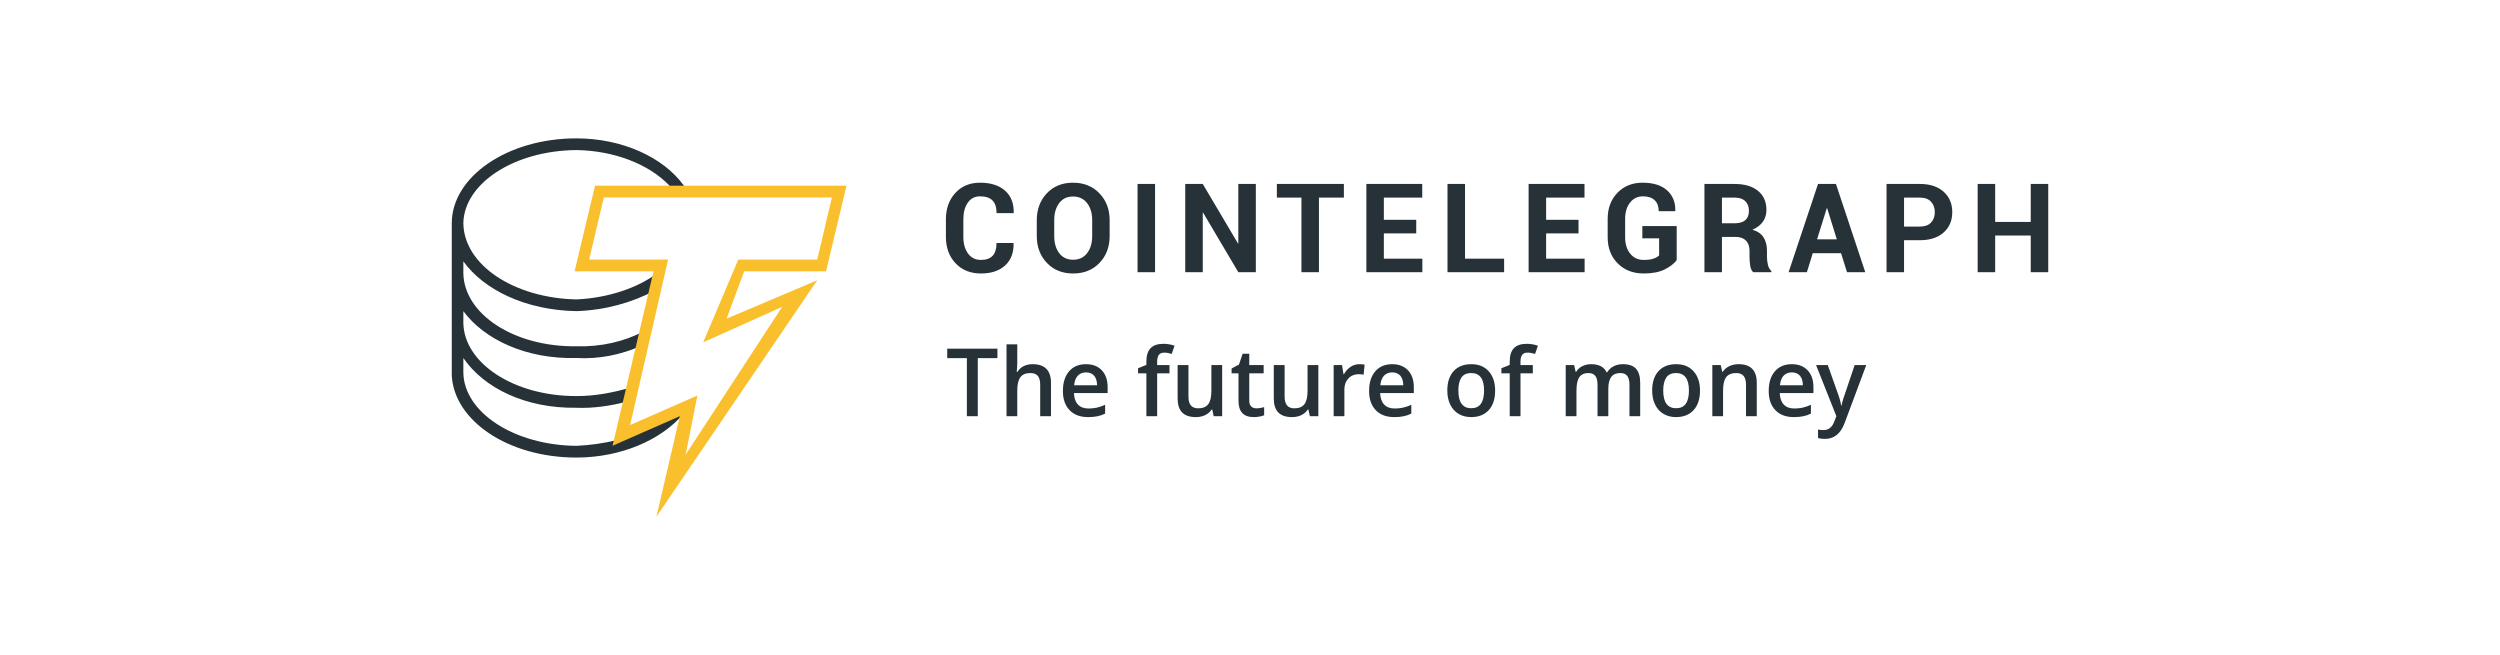 <?xml version="1.0" encoding="utf-8"?>
<svg xmlns="http://www.w3.org/2000/svg" fill="none" height="100%" overflow="visible" preserveAspectRatio="none" style="display: block;" viewBox="0 0 229 60" width="100%">
<g id="Frame 12">
<g id="CT-logo-BlackYellow-tag">
<g id="Molecules/Logos/CT-Logo-YG-tag">
<g id="CT-Logo-YG-tag">
<g id="Atoms/Icons/logos/CT-GY-icon">
<g id="Group">
<path d="M62.613 37.888L56.509 40.57V40.302C55.332 40.607 54.028 40.782 52.793 40.839C47.053 40.782 42.496 37.745 42.443 34.133V32.792C44.329 35.562 48.167 37.419 52.793 37.352C54.358 37.419 55.959 37.168 57.305 36.815L57.836 35.474C56.24 35.955 54.498 36.29 52.793 36.279C47.053 36.29 42.496 33.253 42.443 29.573V28.5C44.329 31.061 48.159 32.919 52.793 32.792C54.878 32.919 56.917 32.475 58.632 31.719L58.897 30.378C57.222 31.271 55.051 31.789 52.793 31.719C47.053 31.789 42.496 28.753 42.443 25.013V23.94C44.329 26.561 48.167 28.418 52.793 28.5C55.423 28.418 57.916 27.715 59.959 26.622L60.224 25.013C58.37 26.402 55.662 27.297 52.793 27.427C47.053 27.297 42.496 24.26 42.443 20.453C42.496 16.832 47.053 13.795 52.793 13.747C56.215 13.795 59.393 15.008 61.286 16.966L61.47 17.276L62.808 17.282L62.613 16.966C60.731 14.381 56.967 12.674 52.793 12.674C46.442 12.674 41.382 16.213 41.382 20.453V20.721V34.401C41.605 38.54 46.549 41.912 52.793 41.912C56.917 41.912 60.623 40.272 62.613 37.888Z" fill="#263238" id="Shape"/>
<path d="M60.13 47.326L62.273 38.121L56.112 40.829L59.862 24.856H52.631L54.505 17.006H77.539L75.664 24.856H68.165L66.558 29.188L74.861 25.669L60.13 47.326ZM63.88 36.227L62.808 41.641L71.647 28.105L64.415 31.354L67.629 23.773H74.861L76.2 18.088H55.309L53.97 23.773H61.201L57.719 38.934L63.88 36.227Z" fill="#FABF2C" id="Shape_2"/>
</g>
</g>
<path d="M92.835 22.259L92.846 22.292C92.861 23.155 92.601 23.83 92.066 24.319C91.531 24.807 90.794 25.051 89.853 25.051C88.893 25.051 88.119 24.74 87.529 24.116C86.94 23.492 86.645 22.686 86.645 21.698V20.094C86.645 19.109 86.932 18.303 87.507 17.676C88.082 17.049 88.837 16.735 89.77 16.735C90.744 16.735 91.506 16.975 92.055 17.456C92.604 17.938 92.872 18.615 92.857 19.488L92.846 19.522H91.286C91.286 19.004 91.163 18.618 90.915 18.364C90.668 18.111 90.287 17.984 89.77 17.984C89.29 17.984 88.916 18.179 88.647 18.57C88.378 18.96 88.243 19.464 88.243 20.083V21.698C88.243 22.32 88.385 22.827 88.669 23.219C88.953 23.612 89.347 23.808 89.853 23.808C90.332 23.808 90.69 23.681 90.926 23.427C91.163 23.174 91.281 22.784 91.281 22.259H92.835ZM101.643 21.62C101.643 22.616 101.333 23.437 100.714 24.083C100.096 24.729 99.29 25.051 98.298 25.051C97.309 25.051 96.507 24.728 95.892 24.08C95.277 23.432 94.969 22.612 94.969 21.62V20.166C94.969 19.178 95.276 18.359 95.889 17.709C96.503 17.06 97.302 16.735 98.287 16.735C99.279 16.735 100.086 17.06 100.709 17.709C101.331 18.359 101.643 19.178 101.643 20.166V21.62ZM100.044 20.155C100.044 19.526 99.889 19.009 99.578 18.606C99.266 18.202 98.836 18.001 98.287 18.001C97.745 18.001 97.323 18.202 97.021 18.606C96.719 19.009 96.568 19.526 96.568 20.155V21.62C96.568 22.261 96.719 22.783 97.023 23.186C97.327 23.59 97.752 23.791 98.298 23.791C98.847 23.791 99.275 23.59 99.583 23.186C99.891 22.783 100.044 22.261 100.044 21.62V20.155ZM105.804 24.935H104.2V16.851H105.804V24.935ZM115.034 24.935H113.43L110.206 19.483L110.173 19.488V24.935H108.569V16.851H110.173L113.397 22.298L113.43 22.292V16.851H115.034V24.935ZM123.1 18.101H120.815V24.935H119.212V18.101H116.96V16.851H123.1V18.101ZM129.727 21.382H126.761V23.691H130.288V24.935H125.158V16.851H130.277V18.101H126.761V20.133H129.727V21.382ZM134.196 23.691H137.777V24.935H132.592V16.851H134.196V23.691ZM144.591 21.382H141.625V23.691H145.151V24.935H140.021V16.851H145.14V18.101H141.625V20.133H144.591V21.382ZM153.585 23.83C153.336 24.16 152.965 24.445 152.47 24.688C151.976 24.93 151.339 25.051 150.559 25.051C149.592 25.051 148.801 24.744 148.186 24.13C147.571 23.515 147.263 22.718 147.263 21.737V20.049C147.263 19.072 147.562 18.275 148.159 17.659C148.756 17.043 149.523 16.735 150.46 16.735C151.438 16.735 152.187 16.969 152.707 17.437C153.226 17.905 153.477 18.53 153.459 19.311L153.448 19.344H151.938C151.938 18.915 151.815 18.581 151.57 18.342C151.324 18.103 150.967 17.984 150.499 17.984C150.008 17.984 149.612 18.175 149.312 18.559C149.012 18.942 148.862 19.435 148.862 20.038V21.737C148.862 22.348 149.016 22.846 149.323 23.23C149.631 23.615 150.043 23.808 150.559 23.808C150.94 23.808 151.241 23.769 151.462 23.691C151.684 23.613 151.855 23.515 151.976 23.397V21.831H150.438V20.71H153.585V23.83ZM157.73 21.704V24.935H156.126V16.851H158.894C159.806 16.851 160.519 17.061 161.034 17.482C161.548 17.902 161.805 18.487 161.805 19.239C161.805 19.653 161.696 20.011 161.478 20.313C161.261 20.615 160.943 20.858 160.526 21.043C160.998 21.184 161.337 21.419 161.544 21.748C161.751 22.078 161.855 22.485 161.855 22.97V23.564C161.855 23.789 161.885 24.025 161.945 24.271C162.006 24.517 162.109 24.7 162.256 24.818V24.935H160.602C160.456 24.816 160.362 24.62 160.32 24.346C160.277 24.073 160.256 23.808 160.256 23.552V22.981C160.256 22.577 160.147 22.264 159.93 22.04C159.712 21.816 159.403 21.704 159.004 21.704H157.73ZM157.73 20.454H158.867C159.317 20.454 159.652 20.358 159.872 20.166C160.092 19.973 160.201 19.688 160.201 19.311C160.201 18.941 160.091 18.646 159.869 18.428C159.648 18.21 159.323 18.101 158.894 18.101H157.73V20.454ZM168.641 23.192H166.049L165.51 24.935H163.835L166.532 16.851H168.174L170.86 24.935H169.185L168.641 23.192ZM166.444 21.92H168.251L167.367 19.072H167.334L166.444 21.92ZM174.411 22.003V24.935H172.807V16.851H175.867C176.786 16.851 177.509 17.088 178.036 17.562C178.564 18.036 178.827 18.659 178.827 19.433C178.827 20.206 178.564 20.828 178.036 21.298C177.509 21.768 176.786 22.003 175.867 22.003H174.411ZM174.411 20.754H175.867C176.314 20.754 176.652 20.631 176.883 20.385C177.114 20.139 177.229 19.825 177.229 19.444C177.229 19.055 177.115 18.734 176.886 18.481C176.657 18.227 176.317 18.101 175.867 18.101H174.411V20.754ZM187.619 24.935H186.015V21.576H182.758V24.935H181.154V16.851H182.758V20.327H186.015V16.851H187.619V24.935Z" fill="#263238" id="Shape_3"/>
<g id="Tag/The-future-of-money--dark-grey">
<path clip-rule="evenodd" d="M89.566 38.121H88.566V32.804H86.766V31.937H91.365V32.804H89.566V38.121ZM96.27 38.121H95.282V35.245C95.282 34.884 95.211 34.615 95.067 34.437C94.923 34.26 94.695 34.171 94.383 34.171C93.97 34.171 93.666 34.295 93.472 34.545C93.279 34.795 93.182 35.213 93.182 35.799V38.121H92.198V31.54H93.182V33.211C93.182 33.478 93.165 33.765 93.131 34.069H93.194C93.328 33.844 93.514 33.669 93.753 33.545C93.991 33.421 94.27 33.359 94.588 33.359C95.709 33.359 96.27 33.93 96.27 35.072V38.121ZM99.66 38.206C98.94 38.206 98.377 37.994 97.971 37.569C97.565 37.145 97.362 36.561 97.362 35.816C97.362 35.052 97.551 34.451 97.927 34.014C98.304 33.577 98.821 33.359 99.48 33.359C100.091 33.359 100.573 33.546 100.928 33.921C101.282 34.296 101.459 34.812 101.459 35.469V36.007H98.375C98.389 36.461 98.51 36.809 98.739 37.053C98.968 37.297 99.29 37.419 99.706 37.419C99.979 37.419 100.234 37.393 100.469 37.341C100.705 37.289 100.958 37.202 101.229 37.081V37.889C100.989 38.005 100.746 38.086 100.501 38.134C100.255 38.182 99.975 38.206 99.66 38.206ZM99.48 34.111C99.167 34.111 98.917 34.212 98.729 34.412C98.54 34.612 98.428 34.904 98.392 35.288H100.493C100.487 34.901 100.395 34.608 100.216 34.41C100.038 34.211 99.792 34.111 99.48 34.111ZM107.125 34.196H105.996V38.121H105.008V34.196H104.246V33.731L105.008 33.426V33.122C105.008 32.569 105.136 32.159 105.393 31.893C105.65 31.626 106.042 31.493 106.569 31.493C106.915 31.493 107.255 31.551 107.59 31.667L107.331 32.419C107.088 32.341 106.856 32.301 106.636 32.301C106.413 32.301 106.25 32.371 106.148 32.511C106.046 32.65 105.996 32.859 105.996 33.139V33.443H107.125V34.196ZM111.176 38.121L111.038 37.508H110.988C110.851 37.725 110.657 37.896 110.404 38.02C110.152 38.144 109.864 38.206 109.54 38.206C108.979 38.206 108.561 38.065 108.285 37.783C108.008 37.501 107.87 37.074 107.87 36.502V33.443H108.862V36.328C108.862 36.686 108.935 36.955 109.08 37.134C109.225 37.313 109.452 37.402 109.762 37.402C110.175 37.402 110.478 37.278 110.672 37.028C110.866 36.779 110.963 36.361 110.963 35.774V33.443H111.951V38.121H111.176ZM115.077 37.402C115.317 37.402 115.556 37.364 115.796 37.288V38.037C115.688 38.085 115.547 38.125 115.376 38.157C115.204 38.19 115.026 38.206 114.842 38.206C113.91 38.206 113.445 37.71 113.445 36.717V34.196H112.813V33.756L113.491 33.392L113.825 32.403H114.432V33.443H115.75V34.196H114.432V36.7C114.432 36.94 114.491 37.117 114.61 37.231C114.729 37.345 114.884 37.402 115.077 37.402ZM119.985 38.121L119.847 37.508H119.797C119.66 37.725 119.466 37.896 119.213 38.02C118.961 38.144 118.673 38.206 118.349 38.206C117.788 38.206 117.37 38.065 117.094 37.783C116.818 37.501 116.679 37.074 116.679 36.502V33.443H117.671V36.328C117.671 36.686 117.744 36.955 117.889 37.134C118.034 37.313 118.261 37.402 118.571 37.402C118.984 37.402 119.287 37.278 119.481 37.028C119.675 36.779 119.772 36.361 119.772 35.774V33.443H120.76V38.121H119.985ZM124.509 33.359C124.707 33.359 124.871 33.373 124.999 33.401L124.903 34.327C124.763 34.293 124.618 34.276 124.467 34.276C124.074 34.276 123.755 34.406 123.511 34.666C123.267 34.925 123.145 35.262 123.145 35.677V38.121H122.162V33.443H122.932L123.061 34.268H123.111C123.265 33.989 123.465 33.767 123.712 33.604C123.959 33.44 124.225 33.359 124.509 33.359ZM127.706 38.206C126.987 38.206 126.424 37.994 126.018 37.569C125.612 37.145 125.409 36.561 125.409 35.816C125.409 35.052 125.597 34.451 125.974 34.014C126.351 33.577 126.868 33.359 127.526 33.359C128.137 33.359 128.62 33.546 128.974 33.921C129.329 34.296 129.506 34.812 129.506 35.469V36.007H126.422C126.436 36.461 126.557 36.809 126.786 37.053C127.015 37.297 127.337 37.419 127.752 37.419C128.026 37.419 128.28 37.393 128.516 37.341C128.752 37.289 129.005 37.202 129.276 37.081V37.889C129.036 38.005 128.793 38.086 128.548 38.134C128.302 38.182 128.022 38.206 127.706 38.206ZM127.526 34.111C127.214 34.111 126.964 34.212 126.775 34.412C126.587 34.612 126.475 34.904 126.438 35.288H128.539C128.534 34.901 128.442 34.608 128.263 34.41C128.084 34.211 127.839 34.111 127.526 34.111ZM136.955 35.774C136.955 36.538 136.761 37.135 136.373 37.563C135.985 37.992 135.446 38.206 134.754 38.206C134.321 38.206 133.939 38.107 133.607 37.91C133.275 37.713 133.02 37.429 132.841 37.06C132.663 36.69 132.573 36.262 132.573 35.774C132.573 35.015 132.766 34.423 133.151 33.997C133.536 33.572 134.079 33.359 134.779 33.359C135.448 33.359 135.978 33.576 136.369 34.012C136.76 34.448 136.955 35.035 136.955 35.774ZM133.586 35.774C133.586 36.854 133.981 37.394 134.77 37.394C135.552 37.394 135.942 36.854 135.942 35.774C135.942 34.705 135.549 34.171 134.762 34.171C134.349 34.171 134.05 34.309 133.864 34.585C133.679 34.862 133.586 35.258 133.586 35.774ZM140.407 34.196H139.277V38.121H138.29V34.196H137.528V33.731L138.29 33.426V33.122C138.29 32.569 138.418 32.159 138.675 31.893C138.932 31.626 139.324 31.493 139.851 31.493C140.197 31.493 140.537 31.551 140.872 31.667L140.612 32.419C140.37 32.341 140.138 32.301 139.918 32.301C139.695 32.301 139.532 32.371 139.43 32.511C139.328 32.65 139.277 32.859 139.277 33.139V33.443H140.407V34.196ZM147.321 38.121H146.333V35.237C146.333 34.879 146.266 34.611 146.132 34.435C145.998 34.259 145.789 34.171 145.504 34.171C145.125 34.171 144.847 34.295 144.67 34.545C144.492 34.795 144.404 35.21 144.404 35.791V38.121H143.42V33.443H144.19L144.329 34.056H144.379C144.507 33.834 144.693 33.662 144.937 33.541C145.182 33.419 145.45 33.359 145.743 33.359C146.454 33.359 146.926 33.604 147.158 34.095H147.224C147.361 33.863 147.554 33.683 147.802 33.553C148.05 33.423 148.335 33.359 148.656 33.359C149.208 33.359 149.611 33.5 149.863 33.782C150.115 34.064 150.242 34.494 150.242 35.072V38.121H149.258V35.237C149.258 34.879 149.191 34.611 149.055 34.435C148.92 34.259 148.71 34.171 148.426 34.171C148.043 34.171 147.764 34.291 147.586 34.532C147.409 34.773 147.321 35.144 147.321 35.643V38.121ZM155.72 35.774C155.72 36.538 155.526 37.135 155.138 37.563C154.75 37.992 154.21 38.206 153.518 38.206C153.086 38.206 152.704 38.107 152.372 37.91C152.04 37.713 151.785 37.429 151.606 37.06C151.427 36.69 151.338 36.262 151.338 35.774C151.338 35.015 151.531 34.423 151.916 33.997C152.301 33.572 152.843 33.359 153.544 33.359C154.213 33.359 154.743 33.576 155.134 34.012C155.524 34.448 155.72 35.035 155.72 35.774ZM152.351 35.774C152.351 36.854 152.746 37.394 153.535 37.394C154.316 37.394 154.707 36.854 154.707 35.774C154.707 34.705 154.314 34.171 153.527 34.171C153.114 34.171 152.815 34.309 152.629 34.585C152.444 34.862 152.351 35.258 152.351 35.774ZM160.921 38.121H159.934V35.245C159.934 34.884 159.862 34.615 159.718 34.437C159.575 34.26 159.347 34.171 159.034 34.171C158.618 34.171 158.314 34.295 158.122 34.543C157.929 34.791 157.833 35.207 157.833 35.791V38.121H156.85V33.443H157.62L157.758 34.056H157.808C157.947 33.834 158.145 33.662 158.402 33.541C158.659 33.419 158.943 33.359 159.256 33.359C160.366 33.359 160.921 33.93 160.921 35.072V38.121ZM164.311 38.206C163.591 38.206 163.028 37.994 162.623 37.569C162.217 37.145 162.014 36.561 162.014 35.816C162.014 35.052 162.202 34.451 162.579 34.014C162.955 33.577 163.473 33.359 164.131 33.359C164.742 33.359 165.225 33.546 165.579 33.921C165.933 34.296 166.111 34.812 166.111 35.469V36.007H163.026C163.04 36.461 163.162 36.809 163.39 37.053C163.619 37.297 163.941 37.419 164.357 37.419C164.631 37.419 164.885 37.393 165.121 37.341C165.357 37.289 165.61 37.202 165.88 37.081V37.889C165.64 38.005 165.398 38.086 165.152 38.134C164.907 38.182 164.626 38.206 164.311 38.206ZM164.131 34.111C163.819 34.111 163.568 34.212 163.38 34.412C163.192 34.612 163.079 34.904 163.043 35.288H165.144C165.138 34.901 165.046 34.608 164.868 34.41C164.689 34.211 164.444 34.111 164.131 34.111ZM166.353 33.443H167.425L168.366 36.095C168.508 36.473 168.603 36.829 168.651 37.161H168.684C168.709 37.006 168.755 36.818 168.822 36.597C168.889 36.375 169.244 35.324 169.885 33.443H170.948L168.969 38.743C168.609 39.716 168.009 40.203 167.169 40.203C166.952 40.203 166.74 40.179 166.533 40.131V39.344C166.681 39.378 166.85 39.395 167.04 39.395C167.514 39.395 167.847 39.117 168.04 38.562L168.211 38.121L166.353 33.443Z" fill="#263238" fill-rule="evenodd" id="The-future-of-money"/>
</g>
</g>
</g>
</g>
</g>
</svg>
